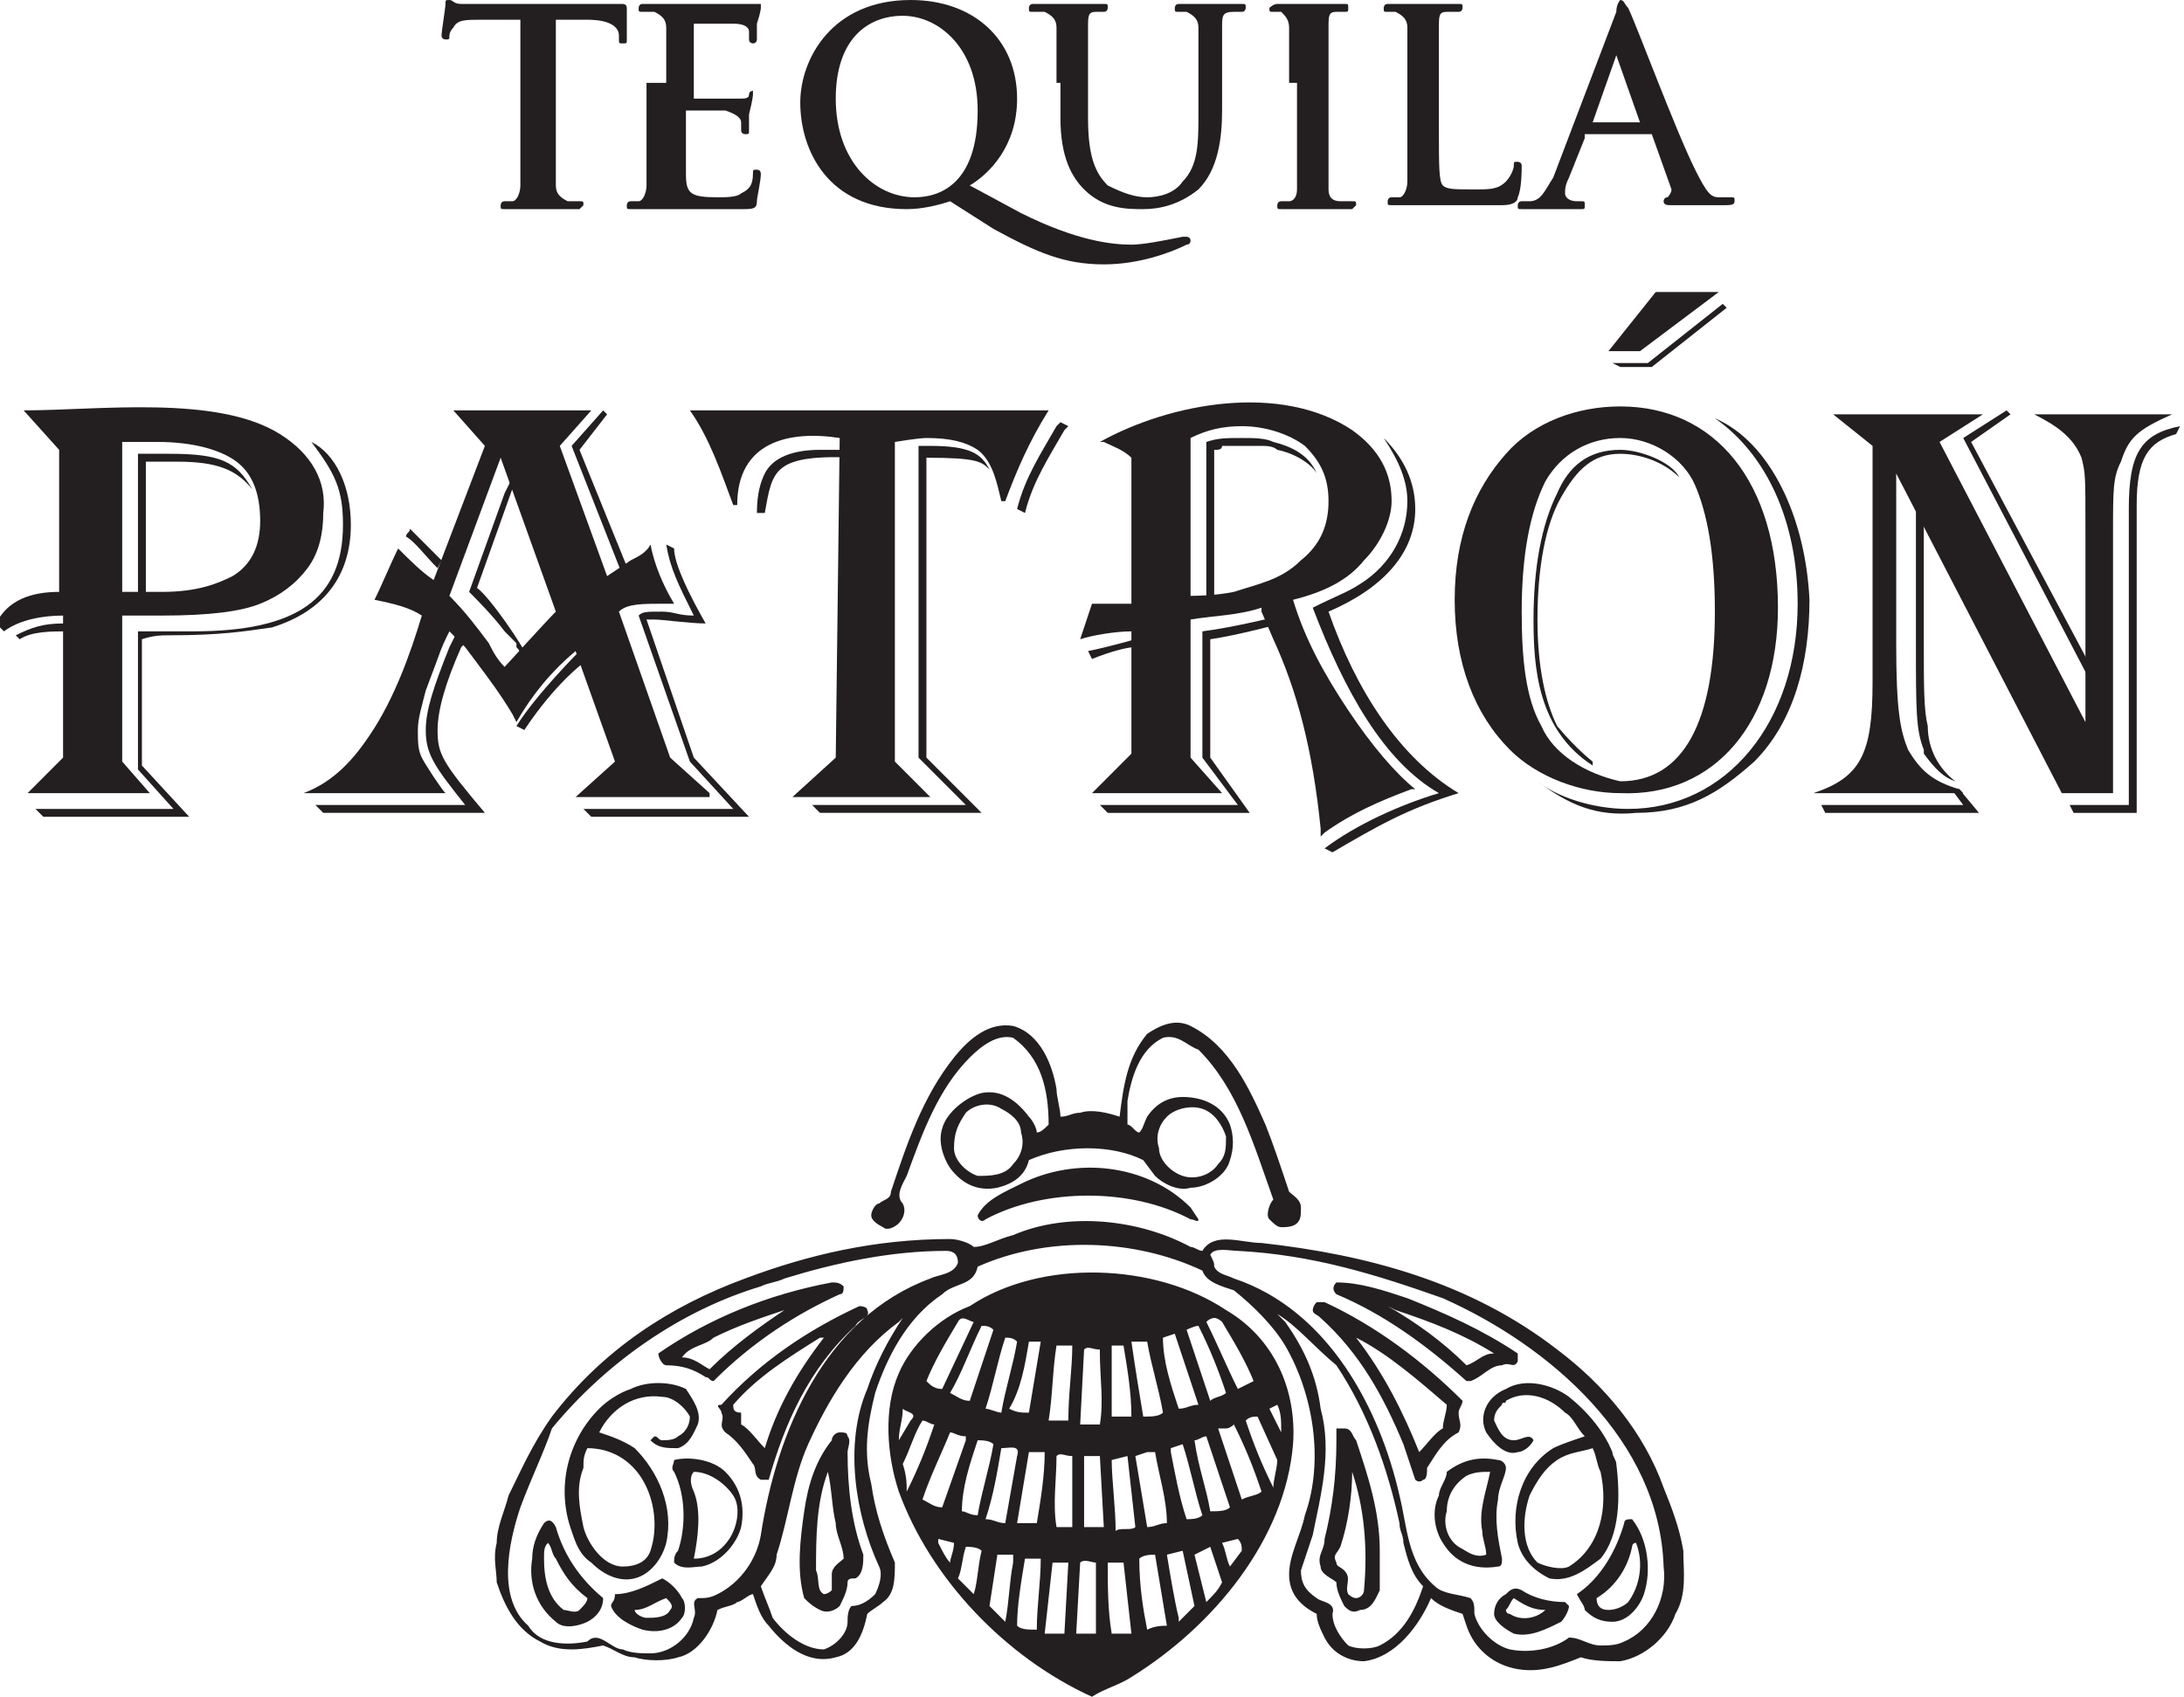 <svg width="323" height="251" viewBox="0 0 323 251" fill="none" xmlns="http://www.w3.org/2000/svg">
<g clip-path="url(#clip0_3775_538)">
<path d="M76.96 2.919H71.129C68.797 2.919 67.631 2.919 67.048 4.086C66.465 4.67 66.465 5.253 66.465 5.253C66.465 5.837 66.465 5.837 65.882 5.837C65.882 5.837 65.299 5.837 65.299 5.253C65.299 4.67 65.882 1.167 65.882 0.584C65.882 0 65.882 0 66.465 0C67.048 0 67.048 0.584 68.214 0.584C69.38 0.584 70.546 0.584 72.295 0.584H88.037C89.203 0.584 90.369 0.584 90.952 0.584C91.535 0.584 92.118 0.584 92.118 0.584C92.118 0.584 92.701 0.584 92.701 1.167C92.701 1.751 92.701 4.67 92.701 5.837C92.701 6.421 92.701 6.421 92.118 6.421C91.535 6.421 91.535 6.421 91.535 5.837V5.253C91.535 4.086 90.369 2.919 86.871 2.919H82.207V19.263C82.207 22.765 82.207 25.684 82.207 27.435C82.207 28.602 82.79 29.186 83.956 29.77C84.539 29.77 85.122 29.77 85.705 29.77C86.288 29.77 86.288 29.77 86.288 30.354L85.705 30.937C83.373 30.937 80.458 30.937 79.292 30.937C78.126 30.937 75.793 30.937 74.627 30.937C74.044 30.937 74.044 30.937 74.044 30.354C74.044 30.354 74.044 29.77 74.627 29.77C75.21 29.77 75.793 29.77 75.793 29.77C76.376 29.77 76.96 28.602 76.96 27.435C76.96 25.684 76.96 22.765 76.96 19.263V2.919Z" fill="#231F20"/>
<path d="M98.531 12.258C98.531 6.421 98.531 5.254 98.531 4.086C98.531 2.919 97.948 2.335 96.782 1.751C96.199 1.751 95.616 1.751 95.033 1.751C94.45 1.751 94.45 1.751 94.45 1.167C94.45 1.167 94.45 0.584 95.033 0.584C96.199 0.584 97.365 0.584 97.948 0.584C99.115 0.584 99.698 0.584 100.281 0.584C101.447 0.584 109.609 0.584 110.192 0.584C110.775 0.584 111.358 0.584 111.941 0.584H112.524C112.524 0.584 112.524 0.584 112.524 1.167C112.524 1.167 112.524 1.751 111.941 3.502C111.941 4.086 111.941 5.837 111.941 5.837C111.941 5.837 111.941 6.421 111.358 6.421C111.358 6.421 110.775 6.421 110.775 5.837V4.67C110.775 4.086 110.192 3.502 108.443 3.502C107.86 3.502 103.779 3.502 102.613 3.502C102.613 3.502 102.613 3.502 102.613 4.086V14.009V14.593C103.196 14.593 107.86 14.593 109.026 14.593C110.192 14.593 110.775 14.593 110.775 14.009C110.775 13.426 111.358 13.426 111.358 13.426C111.358 13.426 111.358 13.426 111.358 14.009C111.358 14.009 111.358 14.593 110.775 16.928C110.775 17.512 110.775 19.263 110.775 19.263C110.775 19.846 110.775 19.846 110.192 19.846C110.192 19.846 109.609 19.846 109.609 19.263C109.609 18.679 109.609 18.095 109.609 18.095C109.609 17.512 109.026 16.928 107.277 16.344C106.694 16.344 102.613 16.344 101.447 16.344C101.447 16.344 101.447 16.344 101.447 16.928V19.846C101.447 21.014 101.447 24.516 101.447 25.684C101.447 28.602 102.03 29.186 106.111 29.186C107.277 29.186 109.026 29.186 109.609 28.602C110.775 28.019 111.358 27.435 111.358 25.684C111.358 25.1 111.358 25.1 111.941 25.1C112.524 25.1 112.524 25.684 112.524 25.684C112.524 26.851 111.941 29.186 111.941 29.77C111.941 30.937 111.358 30.937 109.609 30.937C106.694 30.937 104.362 30.937 102.613 30.937C100.864 30.937 99.698 30.937 98.531 30.937C97.948 30.937 97.365 30.937 96.199 30.937C95.033 30.937 94.45 30.937 93.284 30.937C92.701 30.937 92.701 30.937 92.701 30.354C92.701 30.354 92.701 29.77 93.284 29.77C93.867 29.77 94.45 29.77 94.45 29.77C95.033 29.77 95.616 28.602 95.616 27.435C95.616 25.684 95.616 22.765 95.616 19.263V12.258H98.531Z" fill="#231F20"/>
<path d="M144.592 16.344C144.592 7.005 138.762 2.335 133.514 2.335C128.267 2.335 123.603 5.837 123.603 14.593C123.603 23.933 129.433 29.186 135.263 29.186C138.762 29.186 144.592 27.435 144.592 16.344ZM140.511 29.77C138.762 30.354 136.429 30.937 134.097 30.937C122.437 30.937 118.355 22.181 118.355 15.177C118.355 8.756 123.02 0 134.68 0C144.009 0 150.422 5.837 150.422 14.593C150.422 21.598 146.341 25.684 143.426 27.435L151.005 31.521C159.168 35.607 164.415 36.191 167.33 36.191C169.079 36.191 171.994 35.607 174.91 35.023H175.493C175.493 35.023 176.076 35.023 176.076 35.607C176.076 35.607 176.076 36.191 175.493 36.191C173.161 37.358 168.496 39.109 163.249 39.109C157.419 39.109 153.337 37.358 146.924 33.856L140.511 29.77Z" fill="#231F20"/>
<path d="M156.251 12.258C156.251 6.421 156.251 5.254 156.251 4.086C156.251 2.919 155.668 2.335 154.502 1.751C153.919 1.751 153.336 1.751 152.753 1.751C152.17 1.751 152.17 1.751 152.17 1.167C152.17 1.167 152.17 0.584 152.753 0.584C155.085 0.584 157.417 0.584 158.583 0.584C159.749 0.584 162.081 0.584 163.248 0.584C163.831 0.584 163.831 0.584 163.831 1.167C163.831 1.167 163.831 1.751 163.248 1.751C162.665 1.751 162.665 1.751 162.081 1.751C160.915 1.751 160.915 2.335 160.915 4.086C160.915 5.254 160.915 6.421 160.915 12.258V17.512C160.915 23.349 162.081 25.684 163.831 27.435C166.163 28.602 167.912 29.186 169.661 29.186C171.41 29.186 173.742 28.602 174.908 26.851C177.24 24.516 177.24 21.014 177.24 16.928V12.258C177.24 6.421 177.24 5.254 177.24 4.086C177.24 2.919 176.657 2.335 175.491 1.751C174.908 1.751 174.325 1.751 174.325 1.751C173.742 1.751 173.742 1.751 173.742 1.167C173.742 1.167 173.742 0.584 174.325 0.584C176.074 0.584 178.989 0.584 178.989 0.584C179.572 0.584 181.905 0.584 183.654 0.584C184.237 0.584 184.237 0.584 184.237 1.167C184.237 1.167 184.237 1.751 183.654 1.751C183.071 1.751 183.071 1.751 182.488 1.751C180.739 1.751 180.739 2.335 180.739 4.086C180.739 5.254 180.739 6.421 180.739 12.258V16.344C180.739 20.43 180.155 25.1 177.24 28.019C174.325 30.354 171.41 30.937 169.078 30.937C166.746 30.937 163.248 30.937 160.332 28.019C158.583 26.267 156.834 23.349 156.834 17.512V12.258H156.251Z" fill="#231F20"/>
<path d="M190.651 12.258C190.651 6.421 190.651 5.254 190.651 4.086C190.651 2.919 190.068 2.335 189.485 1.751C188.902 1.751 188.319 1.751 188.319 1.751C187.736 1.751 187.736 1.751 187.736 1.167C187.736 1.167 188.319 0.584 188.902 0.584C190.651 0.584 192.984 0.584 194.15 0.584C195.316 0.584 197.648 0.584 198.814 0.584C199.397 0.584 199.397 0.584 199.397 1.167C199.397 1.751 199.397 1.751 198.814 1.751C198.231 1.751 198.231 1.751 197.648 1.751C196.482 1.751 196.482 2.335 196.482 4.086C196.482 5.254 196.482 6.421 196.482 12.258V19.263C196.482 23.349 196.482 26.267 196.482 28.019C196.482 29.186 197.065 29.77 198.231 29.77C198.814 29.77 199.397 29.77 199.98 29.77C200.563 29.77 200.563 29.77 200.563 30.354L199.98 30.937C197.648 30.937 194.733 30.937 194.15 30.937C192.984 30.937 190.651 30.937 189.485 30.937C188.902 30.937 188.902 30.937 188.902 30.354C188.902 30.354 188.902 29.77 189.485 29.77C190.068 29.77 190.651 29.77 190.651 29.77C191.235 29.77 191.818 29.186 191.818 28.019C191.818 26.267 191.818 23.349 191.818 19.263V12.258H190.651Z" fill="#231F20"/>
<path d="M212.805 19.263C212.805 24.516 212.805 26.851 213.388 27.435C213.971 28.019 215.137 28.019 218.052 28.019C220.384 28.019 221.551 28.019 222.717 26.851C223.3 26.267 223.883 25.1 223.883 24.516C223.883 23.933 223.883 23.933 224.466 23.933C224.466 23.933 225.049 23.933 225.049 24.516C225.049 25.1 225.049 28.019 224.466 29.186C224.466 29.77 223.883 30.354 222.134 30.354C219.218 30.354 217.469 30.354 215.72 30.354C213.971 30.354 212.805 30.354 211.056 30.354C210.473 30.354 209.89 30.354 208.724 30.354C207.558 30.354 206.975 30.354 205.809 30.354C205.226 30.354 205.226 30.354 205.226 29.77C205.226 29.77 205.226 29.186 205.809 29.186C206.392 29.186 206.975 29.186 206.975 29.186C207.558 29.186 208.141 28.019 208.141 26.851C208.141 25.1 208.141 22.181 208.141 18.679V12.258C208.141 6.421 208.141 5.254 208.141 4.086C208.141 2.919 207.558 2.335 206.392 1.751C205.809 1.751 205.809 1.751 205.226 1.751C204.643 1.751 204.643 1.751 204.643 1.167C204.643 1.167 204.643 0.584 205.226 0.584C206.975 0.584 209.307 0.584 210.473 0.584C211.639 0.584 214.554 0.584 215.72 0.584C216.303 0.584 216.303 0.584 216.303 1.167C216.303 1.167 216.303 1.751 215.72 1.751C215.137 1.751 214.554 1.751 213.971 1.751C212.805 1.751 212.805 2.335 212.805 4.086C212.805 5.254 212.805 6.421 212.805 12.258V19.263Z" fill="#231F20"/>
<path d="M242.541 18.095L239.043 8.172V7.588C239.043 7.588 239.043 7.588 239.043 8.172L235.544 18.095H242.541ZM234.378 20.43L232.046 26.267C231.463 27.435 231.463 28.019 231.463 28.602C231.463 29.186 232.046 29.77 233.212 29.77H233.795C234.378 29.77 234.378 29.77 234.378 30.354C234.378 30.937 234.378 30.937 233.795 30.937C232.629 30.937 230.88 30.937 229.714 30.937C229.131 30.937 227.382 30.937 225.05 30.937C224.467 30.937 224.467 30.937 224.467 30.354C224.467 30.354 224.467 29.77 225.05 29.77C225.633 29.77 226.216 29.77 226.216 29.77C227.965 29.77 228.548 28.019 229.714 26.267L239.043 1.751C239.043 0.584 239.626 0 239.626 0C240.209 0 240.209 0.584 240.792 1.167C241.958 3.502 247.788 19.263 250.703 25.1C252.452 28.602 253.035 29.186 254.201 29.186C254.784 29.186 255.368 29.186 255.951 29.186C256.534 29.186 256.534 29.186 256.534 29.77C256.534 30.354 255.951 30.354 254.784 30.354C253.618 30.354 250.703 30.354 247.205 30.354C246.622 30.354 246.039 30.354 246.039 29.77C246.039 29.77 246.039 29.186 246.622 29.186C246.622 29.186 247.205 28.602 247.205 28.019L244.29 19.846C244.29 19.846 244.29 19.846 243.707 19.846H234.378V20.43Z" fill="#231F20"/>
<path d="M236.126 236.407C239.042 234.656 240.791 231.737 241.374 228.819C241.374 228.819 241.374 228.235 241.957 228.235C243.123 231.153 242.54 234.656 240.791 236.991C240.208 237.574 239.042 238.158 237.875 238.158C236.709 238.158 236.126 237.574 236.126 236.407ZM234.377 238.158C235.543 239.326 236.709 239.909 238.458 239.909C240.791 239.909 242.54 237.574 243.123 235.823C244.289 232.321 243.706 227.651 241.374 224.733C240.791 224.733 240.208 224.733 240.208 225.316C239.042 229.402 236.709 233.488 233.211 235.823C233.794 236.991 234.377 237.574 234.377 238.158ZM230.296 215.977C232.045 214.809 233.794 214.809 235.543 214.226C236.126 215.393 236.126 216.56 236.709 217.728C237.875 222.981 236.709 228.819 232.045 231.737C230.879 232.321 228.547 231.737 227.381 231.153C225.049 228.819 225.049 224.733 226.215 221.23C227.381 218.895 228.547 217.144 230.296 215.977ZM223.883 236.407C225.632 237.574 226.798 238.158 228.547 238.158C227.381 239.326 225.049 239.909 223.3 238.742C222.717 238.742 222.717 238.158 222.717 238.158C223.3 237.574 223.3 236.991 223.883 236.407ZM220.968 238.742C220.968 239.909 222.717 241.077 223.883 241.66C226.215 242.244 228.547 241.077 230.879 239.909C231.462 239.326 232.045 238.158 232.045 237.574L231.462 236.991C229.13 236.991 226.798 236.407 225.049 235.24C223.883 234.656 223.3 235.24 222.717 235.823C221.551 236.407 220.968 237.574 220.968 238.742ZM219.801 211.891C220.968 213.642 222.717 215.393 224.466 214.809C225.049 214.809 226.215 214.226 226.798 213.058C226.215 211.891 225.049 213.058 223.883 213.058C222.134 213.058 221.551 211.307 220.968 210.14C220.968 208.972 221.551 208.388 222.134 207.805C222.134 207.221 222.717 207.805 222.717 207.221C225.632 205.47 229.13 206.637 231.462 208.972C232.628 209.556 233.211 211.307 234.377 212.474C232.628 213.058 230.879 213.642 229.713 214.226C225.049 217.144 223.3 222.981 224.466 228.235C225.049 230.57 226.798 232.321 229.13 233.488C232.045 234.072 234.377 232.321 236.709 230.57C239.625 227.067 239.625 221.23 239.042 216.56C239.042 215.977 238.458 215.393 238.458 214.809C237.292 211.891 234.96 208.972 232.045 206.637C229.713 204.886 225.632 203.719 222.717 205.47C219.801 206.637 218.635 209.556 219.801 211.891ZM216.886 218.312C218.052 217.728 219.218 217.728 220.384 217.728C219.801 220.647 218.635 223.565 219.218 226.484C219.218 227.651 219.801 228.819 219.801 229.986C218.052 230.57 216.886 229.402 215.72 228.819C213.971 227.651 213.388 225.316 213.971 223.565C213.971 221.23 215.137 219.479 216.886 218.312ZM212.805 221.23C211.639 223.565 212.222 226.484 213.388 228.235C215.137 231.153 218.052 232.321 221.551 231.737C222.134 231.737 222.134 231.153 222.134 230.57C221.551 227.651 220.968 224.733 221.551 221.814C221.551 220.063 222.717 218.312 222.717 217.144C222.717 216.56 222.134 215.977 221.551 215.977C218.635 215.393 216.303 215.977 213.971 217.728C213.971 218.895 212.805 220.063 212.805 221.23ZM206.392 193.795C211.639 195.547 216.303 197.298 220.968 200.216C219.218 200.216 218.635 201.384 216.886 201.967C213.388 198.465 209.307 195.547 205.226 193.212L206.392 193.795ZM200.561 197.881C205.226 200.216 209.89 204.302 213.971 207.805C213.971 208.972 213.388 210.14 213.388 211.307C212.222 211.891 211.056 213.642 209.89 214.809C207.558 208.972 204.643 203.135 200.561 197.881ZM197.646 191.46C204.643 194.379 211.056 199.049 216.886 204.302H217.469C219.218 203.719 220.384 201.967 222.134 201.967C223.3 201.384 223.883 202.551 224.466 201.384C224.466 200.8 224.466 200.216 224.466 200.216C219.218 196.714 213.971 194.379 208.141 192.044C204.643 190.877 201.144 189.709 197.646 189.709C197.063 190.293 197.063 190.877 197.646 191.46ZM198.229 228.819C199.395 225.316 199.978 221.23 199.978 217.728C201.727 222.981 202.31 228.819 201.727 235.24C201.727 235.823 201.144 236.407 200.561 236.407C199.978 236.407 199.395 235.823 199.395 235.823C198.812 234.656 199.978 233.488 198.812 232.321C198.229 231.737 197.646 231.737 197.646 231.153C197.063 229.986 197.646 229.986 198.229 228.819ZM195.314 231.737C195.314 232.905 197.063 233.488 197.646 234.072C197.646 235.24 198.229 236.407 198.812 237.574C199.395 238.158 199.978 238.742 201.144 238.158C202.894 238.158 203.477 236.407 204.06 235.24V229.402C204.06 223.565 202.31 218.312 200.561 213.058C199.978 212.474 199.978 211.307 198.812 211.307C198.229 211.307 197.646 211.307 197.646 211.307C197.646 211.891 197.646 212.474 197.646 213.058C197.646 218.312 197.063 222.981 195.897 227.651C195.897 229.402 194.731 229.986 195.314 231.737ZM194.148 193.795C194.148 194.379 194.731 194.379 195.314 194.963C201.144 200.216 204.643 206.637 207.558 213.642C208.141 215.393 208.724 217.144 209.307 218.895C209.307 218.895 209.89 219.479 210.473 218.895C211.056 218.895 211.056 217.728 211.056 217.144C212.222 215.393 213.388 213.058 215.72 211.891C216.303 210.723 215.72 210.14 215.72 208.972C215.72 208.388 216.303 207.805 216.303 207.221C210.473 201.384 203.477 196.13 195.897 192.628H194.731C194.148 193.212 194.148 193.795 194.148 193.795ZM188.901 194.379L190.067 195.547C192.982 199.633 194.731 203.719 195.314 208.388C197.063 214.809 195.314 221.23 194.148 227.067C193.565 228.819 192.982 230.57 192.399 232.321C192.399 234.072 192.982 235.24 194.731 236.407C195.314 236.991 197.646 236.991 197.063 238.742C197.063 240.493 198.229 242.244 199.395 243.412C200.561 243.995 202.894 243.995 204.06 243.412C207.558 241.66 209.307 238.158 210.473 234.656C208.724 232.905 208.141 230.57 207.558 228.235C207.558 227.067 206.975 226.484 206.975 225.316C205.226 217.144 202.31 208.972 197.646 201.967C194.148 199.049 191.816 196.13 188.901 194.379ZM188.901 207.805C189.484 208.972 189.484 210.14 189.484 211.891C188.901 210.723 188.318 209.556 187.735 208.388L188.901 207.805ZM184.236 210.14C184.82 209.556 185.403 209.556 185.986 209.556L188.901 215.977C188.901 217.144 188.318 218.895 188.318 220.063C186.569 216.56 185.403 213.642 184.236 210.14ZM183.07 227.651C183.653 228.235 183.653 228.819 183.653 229.402L181.904 231.737C181.321 230.57 181.321 229.402 180.738 228.235L183.07 227.651ZM181.321 211.307C181.904 211.307 182.487 210.723 182.487 210.723C184.236 214.226 185.403 217.144 186.569 220.647C185.986 221.23 184.819 221.23 183.653 221.814C182.487 218.312 181.321 214.809 180.155 211.307H181.321ZM179.572 187.374C180.155 188.542 181.321 188.542 182.487 189.126C196.48 193.795 204.06 208.388 206.975 221.23C208.141 225.9 208.141 231.153 212.222 234.656C213.388 235.823 215.72 235.823 217.469 236.407C218.052 236.991 218.052 237.574 218.052 238.742C218.635 241.077 220.968 243.412 223.3 243.995C226.215 244.579 229.713 243.995 232.045 242.244C233.794 242.244 234.96 243.412 236.709 243.412C237.875 243.412 239.042 243.412 240.208 242.828C244.289 241.077 246.621 236.407 246.038 231.737C245.455 213.058 229.13 199.049 213.388 192.044C203.477 188.542 194.148 185.623 183.07 185.04C181.904 185.04 179.572 184.456 178.989 185.623C179.572 186.791 179.572 186.791 179.572 187.374ZM179.572 194.963C180.155 194.963 180.738 195.547 180.738 195.547C182.487 198.465 184.236 201.384 185.403 204.302L183.07 205.47C181.321 201.967 180.155 199.049 178.406 195.547C178.989 194.963 179.572 194.963 179.572 194.963ZM176.657 213.058C177.24 213.058 177.823 212.474 178.406 212.474C179.572 215.977 180.738 219.479 181.904 222.981C181.321 223.565 180.155 223.565 178.989 223.565C178.406 220.063 177.24 217.144 176.657 213.058ZM178.989 228.819C179.572 230.57 180.155 232.321 180.738 234.072C180.155 235.24 179.572 235.823 178.406 236.991C177.823 234.656 177.24 232.321 176.657 229.986L178.989 228.819ZM177.24 196.13C178.989 199.633 180.155 202.551 181.321 206.053C180.738 206.637 179.572 206.637 178.989 207.221C177.823 203.719 176.657 200.216 175.491 196.714C175.491 196.714 176.657 196.13 177.24 196.13ZM174.908 213.642C176.074 217.144 176.657 220.647 177.823 224.149C177.24 224.733 176.074 224.733 175.491 224.733C174.325 221.23 173.742 217.728 173.159 214.809V214.226L174.908 213.642ZM172.576 229.986L174.908 229.402L176.657 237.574L174.325 239.909V239.326C173.742 236.991 173.159 233.488 172.576 229.986ZM171.993 197.881L173.742 197.298C174.908 200.8 176.074 204.302 177.24 207.805C176.074 207.805 175.491 208.388 174.325 208.388C173.159 204.886 171.993 201.384 171.993 197.881ZM172.576 165.193C173.742 164.026 176.074 163.442 177.823 164.026C179.572 164.609 180.738 166.36 181.321 168.112C181.321 169.863 181.321 171.03 180.155 172.198C178.989 173.949 176.657 174.533 174.908 173.949C173.159 173.365 171.41 171.614 171.41 169.863C170.827 168.112 171.41 166.36 172.576 165.193ZM169.661 214.809H170.827C171.41 218.312 172.576 221.814 172.576 225.316C171.41 225.316 170.827 225.9 169.661 225.9C169.078 222.398 168.495 218.895 167.912 215.393L169.661 214.809ZM168.495 230.57C169.078 229.986 170.244 229.986 170.827 229.986L172.576 240.493C171.993 240.493 170.827 240.493 169.661 241.077C169.078 238.158 168.495 234.656 168.495 230.57ZM168.495 198.465H169.661C170.244 201.967 171.41 205.47 171.993 208.972C171.41 209.556 170.244 209.556 169.078 209.556C168.495 206.053 167.912 202.551 167.329 198.465H168.495ZM166.745 215.393L167.912 225.9C167.329 226.484 165.579 225.9 164.996 226.484C164.996 222.981 164.413 218.895 164.413 215.977L166.745 215.393ZM164.413 199.049C164.996 199.049 165.579 199.049 166.162 199.049C166.745 202.551 167.329 206.053 167.329 209.556C166.162 209.556 165.579 209.556 164.413 209.556C164.413 206.637 164.413 203.135 164.413 199.049ZM166.162 231.153L167.329 241.66C166.162 241.66 165.579 241.66 164.413 241.66C163.83 238.158 163.83 234.656 163.83 231.153H166.162ZM160.332 199.633C160.915 199.049 161.498 199.633 162.664 199.633V200.216C162.664 203.719 163.247 207.221 162.664 210.723C161.498 210.723 160.915 210.723 159.749 210.723L160.332 199.633ZM160.332 215.393C160.915 215.393 162.081 215.393 162.664 215.393L163.247 225.9C162.081 225.9 161.498 225.9 160.332 225.9V215.393ZM159.749 231.153C160.332 230.57 161.498 231.153 162.081 231.153V241.66C160.915 241.66 160.332 241.66 159.166 241.66L159.749 231.153ZM156.251 199.049C156.834 199.049 157.417 199.049 158.583 199.049C158.583 202.551 158 206.053 158 210.14H155.085C155.668 206.637 155.668 202.551 156.251 199.049ZM156.251 215.393C156.834 214.809 157.417 215.393 158.583 215.393V221.814C158.583 222.981 158.583 224.733 158.583 225.9C158 225.9 156.834 225.9 156.251 225.9C155.668 222.398 156.251 218.895 156.251 215.393ZM155.668 231.153C156.251 231.153 157.417 231.153 158 231.153L157.417 241.66C156.251 241.66 155.668 241.66 154.502 241.66L155.668 231.153ZM152.17 214.809C152.753 214.809 153.919 214.809 154.502 214.809C154.502 218.312 153.919 221.814 153.336 225.316C152.17 225.316 151.587 225.316 150.421 225.316C151.004 221.814 151.587 218.312 152.17 214.809ZM152.17 198.465C152.753 198.465 153.336 198.465 153.919 198.465C153.336 201.967 152.753 205.47 152.17 208.972C151.004 208.972 150.421 208.972 149.255 208.388C151.004 205.47 151.587 201.967 152.17 198.465ZM151.587 230.57C152.17 230.57 153.336 230.57 153.919 230.57C153.919 234.072 153.336 237.574 153.336 241.077C152.17 241.077 151.004 241.077 150.421 240.493C150.421 237.574 151.004 234.072 151.587 230.57ZM148.671 197.881C149.255 197.881 149.838 197.881 150.421 198.465C149.838 201.967 148.671 205.47 148.088 208.972C147.505 208.972 146.339 208.388 145.756 208.388C146.922 204.886 147.505 201.384 148.671 197.881ZM148.088 214.226C149.255 214.226 151.004 213.642 150.421 215.393L148.671 225.316C147.505 225.316 146.922 224.733 145.756 224.733C146.922 221.23 147.505 217.728 148.088 214.226ZM145.756 180.37C154.502 175.7 167.329 175.7 176.074 180.37C176.657 180.37 177.24 180.953 177.24 180.37L176.074 178.619C169.661 172.198 159.166 171.03 151.004 175.116C148.671 176.284 145.756 177.451 144.59 179.786C144.59 180.37 145.173 180.953 145.756 180.37ZM147.505 229.986H149.838V231.153C149.255 234.072 149.255 236.991 148.671 239.909C148.088 239.326 146.922 238.158 146.339 237.574L147.505 229.986ZM142.841 164.609C144.007 163.442 146.339 162.858 148.088 164.026C149.255 164.609 151.004 165.777 151.004 167.528C151.587 169.279 151.004 171.03 149.838 172.198C148.671 173.949 146.339 173.949 144.59 173.949C142.841 173.365 141.092 171.614 141.092 169.863C141.092 167.528 141.675 166.36 142.841 164.609ZM142.841 228.819C143.424 228.819 144.59 228.819 145.173 229.402C144.59 231.737 144.59 234.072 144.007 235.823L141.675 233.488C142.258 232.321 142.258 230.57 142.841 228.819ZM144.59 213.058C145.173 213.058 146.339 213.058 146.922 213.642C146.339 217.144 145.173 220.647 144.59 224.149C143.424 224.149 142.841 223.565 142.258 223.565C142.258 220.063 143.424 216.56 144.59 213.058ZM145.173 196.13C145.756 196.13 146.339 196.13 146.922 196.714C145.756 200.216 144.59 203.719 143.424 207.221C142.258 207.221 141.675 206.637 140.509 206.053C142.258 203.135 143.424 199.633 145.173 196.13ZM138.76 227.651L141.092 228.235C141.092 229.402 140.509 230.57 140.509 231.153C139.926 230.57 139.343 229.402 138.76 228.235C138.76 228.235 138.76 228.235 138.76 227.651ZM141.675 195.547C142.258 194.379 143.424 195.547 144.007 195.547L139.343 205.47C138.177 205.47 137.594 204.886 137.011 204.302C138.177 201.384 139.926 198.465 141.675 195.547ZM140.509 211.891C141.092 211.891 141.675 212.474 142.841 212.474V213.058L139.343 222.981C138.177 222.981 137.594 222.398 136.428 221.814C137.594 218.312 139.343 214.809 140.509 211.891ZM133.513 216.56C134.679 214.226 135.262 211.891 136.428 210.14C137.011 210.14 137.594 210.723 138.177 210.723C137.011 214.226 135.845 217.144 134.096 220.647C134.096 219.479 134.096 218.312 133.513 216.56ZM133.513 208.388C134.096 208.972 135.845 208.972 134.679 210.14L132.93 213.058C132.93 211.307 133.513 210.14 133.513 208.388ZM132.93 203.135C130.597 208.388 131.181 215.393 132.93 220.647C137.594 233.488 148.671 245.163 161.498 251C163.247 249.833 165.579 249.249 167.329 248.081C179.572 240.493 190.067 227.651 191.233 213.642C191.816 205.47 188.318 197.881 181.321 193.795C170.827 186.791 153.919 186.207 143.424 193.212C138.76 194.963 134.679 199.049 132.93 203.135ZM128.848 179.786C128.848 180.37 129.431 180.953 130.597 181.537C131.181 182.121 132.347 181.537 132.93 180.953C133.513 180.37 134.096 179.202 133.513 178.035C132.347 176.867 133.513 175.116 134.096 173.949C136.428 167.528 138.76 161.107 143.424 156.437C145.173 154.686 147.505 152.935 149.838 153.519C153.919 156.437 155.085 161.107 155.085 166.36C154.502 166.944 153.919 167.528 153.336 167.528C153.336 166.944 152.753 165.777 152.17 165.193C150.421 162.858 148.088 161.107 145.173 161.691C142.841 162.274 139.926 164.609 139.343 166.944C138.76 168.695 139.343 171.03 140.509 172.781C142.258 175.116 144.59 176.284 147.505 175.7C149.838 175.116 151.587 173.949 152.17 171.614C157.417 169.279 164.413 169.279 169.078 171.614L170.827 173.949C171.993 175.116 174.325 176.284 176.074 175.7C178.406 175.7 181.321 173.949 181.904 171.614C182.487 169.863 182.487 168.112 181.904 166.36C180.738 163.442 177.823 162.274 174.908 162.274C172.576 162.274 170.827 163.442 169.661 165.193C169.078 166.36 169.078 166.944 168.495 167.528C167.912 167.528 167.329 166.36 166.745 166.36V162.858C167.329 159.356 168.495 155.27 171.993 153.519C174.325 152.935 175.491 154.686 177.24 155.27C183.07 161.107 185.403 169.279 188.318 177.451C187.735 178.035 187.152 179.786 187.735 180.37C188.318 180.953 188.901 181.537 189.484 181.537C190.067 181.537 191.233 181.537 191.816 180.953C192.399 180.37 192.399 179.786 192.399 178.619C192.399 177.451 191.233 176.867 190.65 176.284C189.484 172.781 188.318 169.279 187.152 166.36C184.819 161.107 181.904 154.686 176.074 151.767C173.742 150.6 171.41 151.767 169.661 152.935C166.745 156.437 166.162 160.523 165.579 165.193C163.83 164.609 161.498 164.026 159.749 164.609C158.583 164.609 158 165.193 156.834 165.193C156.834 164.026 156.251 162.274 156.251 161.107C155.668 157.605 153.919 152.935 149.838 151.767C146.339 151.184 143.424 153.519 141.092 156.437C136.428 162.274 134.096 169.279 131.764 176.284C131.764 177.451 130.597 177.451 130.014 178.035C129.431 178.035 128.848 179.202 128.848 179.786ZM122.435 217.728C123.018 220.063 123.018 222.981 123.601 225.316C123.601 227.067 124.767 228.819 124.767 230.57C124.184 231.153 123.018 231.737 123.018 232.905C123.018 233.488 123.018 234.656 123.018 235.24C122.435 235.823 121.852 235.823 121.852 235.823C120.686 235.24 121.269 233.488 120.686 232.321C120.686 227.651 120.686 222.398 122.435 217.728ZM118.937 223.565C118.354 227.651 117.771 232.321 118.937 236.407C119.52 236.991 120.103 237.574 121.269 238.158C122.435 238.742 123.601 238.158 124.184 237.574C124.767 236.407 125.35 235.24 125.35 234.072C125.35 233.488 125.933 233.488 126.516 233.488C127.682 232.905 127.682 231.153 127.682 229.986C125.933 225.316 125.35 220.063 125.35 214.809C125.35 214.226 125.933 213.058 125.35 212.474C125.35 211.891 124.767 211.891 124.184 211.891C123.601 211.891 123.018 212.474 123.018 213.058C120.686 215.977 119.52 219.479 118.937 223.565ZM112.523 234.656C113.106 236.407 113.69 237.574 114.273 239.326C116.022 241.66 118.937 243.995 121.852 243.995C123.601 243.412 125.35 241.66 125.35 239.909C125.35 239.326 125.35 238.158 125.933 237.574C127.099 237.574 128.265 236.991 129.431 235.823C130.014 234.656 130.597 232.905 130.014 231.737C126.516 224.149 124.767 213.642 128.265 205.47C129.431 201.967 131.181 198.465 133.513 194.963L132.93 195.547C126.516 200.216 122.435 207.221 119.52 213.642C117.188 218.895 116.605 224.733 114.856 229.986C114.856 231.737 113.69 232.905 112.523 234.656ZM108.442 207.805C111.94 203.719 116.605 200.8 121.269 197.881H121.852C117.771 203.135 114.856 208.388 113.107 214.226C111.94 213.058 110.774 211.307 109.608 210.723C109.608 210.14 109.608 209.556 109.608 208.972C108.442 208.972 108.442 208.388 108.442 207.805ZM106.693 208.972C107.276 210.14 106.11 210.723 107.276 211.891C109.025 213.058 110.191 214.809 111.357 216.56C111.94 217.144 111.357 218.312 112.523 218.895C113.106 218.895 113.69 218.895 113.69 218.895C116.022 210.723 119.52 202.551 126.516 196.13C127.099 194.963 128.848 194.963 128.265 193.795C128.265 193.212 127.099 193.212 127.099 193.212C119.52 196.714 112.523 201.384 106.693 207.805C105.527 207.805 106.693 208.388 106.693 208.972ZM102.612 217.728C104.944 217.728 107.276 219.479 108.442 221.23C109.608 222.981 109.025 225.9 107.859 227.651C106.693 229.402 104.944 230.57 102.612 230.57C103.195 227.651 103.778 223.565 102.612 220.647C102.029 219.479 102.029 218.312 102.612 217.728ZM105.527 197.881C109.025 196.13 112.523 194.963 116.022 193.795C112.523 196.13 108.442 199.049 104.944 202.551C103.778 201.967 102.612 200.8 100.863 200.8C102.029 199.049 104.361 199.049 105.527 197.881ZM99.697 217.728C101.446 221.23 101.446 225.9 100.28 229.402C99.697 229.986 99.697 230.57 99.697 231.153C100.863 232.321 102.612 231.737 103.778 231.737C106.693 231.153 109.025 228.235 109.608 225.9C110.191 222.981 109.608 220.063 107.276 217.728C105.527 215.977 102.029 215.393 99.697 215.977C99.697 216.56 99.114 217.144 99.697 217.728ZM98.531 201.967C100.863 201.967 102.612 202.551 104.361 203.719C104.944 203.719 104.944 204.302 105.527 204.302C111.357 198.465 117.771 194.379 124.184 191.46C124.767 191.46 124.767 190.877 124.767 190.293C124.184 189.709 123.601 189.709 123.018 189.709C113.69 191.46 104.944 194.963 97.365 200.216C97.365 200.8 97.948 201.967 98.531 201.967ZM93.866 238.158C95.615 238.158 96.782 236.991 98.531 236.407C99.114 236.991 99.697 237.574 99.114 238.158C98.531 239.326 96.782 239.326 95.615 239.326C95.032 239.326 93.866 238.742 93.866 238.158ZM90.368 237.574C90.951 239.326 93.283 240.493 95.032 241.077C97.365 241.66 99.697 241.077 100.863 239.326C101.446 238.742 101.446 236.991 100.863 236.407C100.28 235.24 99.114 234.072 97.948 233.488C95.615 234.656 93.283 235.823 90.951 235.823C90.951 236.991 90.368 236.991 90.368 237.574ZM86.87 214.226C90.368 214.226 93.283 215.977 95.032 218.895C96.782 221.814 97.365 225.9 96.199 229.402C95.615 231.153 93.866 231.737 92.117 231.737C89.202 231.737 86.87 228.235 86.287 225.9C85.704 222.981 85.121 220.063 86.287 217.144C86.287 215.977 86.287 215.393 86.87 214.226ZM88.619 208.388C83.955 213.058 82.206 220.063 84.538 226.484C85.121 228.235 85.704 229.986 87.453 231.153C89.202 232.905 91.534 234.072 93.866 233.488C96.199 232.905 97.948 230.57 98.531 228.235C99.697 222.981 97.365 217.728 93.866 214.226C92.117 213.058 90.368 212.474 88.619 211.891C90.368 208.388 93.866 206.054 97.948 206.637C99.697 206.637 101.446 208.388 102.029 209.556C102.029 210.723 101.446 211.891 100.28 212.474C99.697 213.058 98.531 213.058 97.948 213.058C97.365 213.058 97.365 212.474 96.782 212.474L96.199 213.058C97.365 214.226 98.531 214.226 100.28 214.226C102.029 213.642 102.612 211.891 103.195 210.723C103.778 208.972 102.612 207.221 101.446 205.47C99.114 204.302 95.615 204.302 93.283 205.47C91.534 206.053 89.785 207.221 88.619 208.388ZM81.04 228.235C81.623 228.819 81.623 229.986 82.206 230.57C83.372 232.905 84.538 234.656 86.87 236.407C86.87 236.991 86.287 237.574 85.704 238.158C85.121 238.742 83.955 238.158 83.372 238.158C81.04 236.407 80.457 233.488 80.457 230.57C80.457 229.402 80.457 228.819 81.04 228.235ZM80.457 225.316C79.291 227.067 78.708 228.819 78.708 230.57C78.125 234.072 79.291 237.574 82.206 239.909C83.372 241.077 85.704 240.493 86.87 239.909C88.036 239.326 89.202 238.158 89.202 236.407C85.704 233.488 83.372 229.986 82.206 225.9C81.623 224.733 81.04 224.733 80.457 225.316C80.457 224.733 80.457 224.733 80.457 225.316ZM76.959 222.981C75.209 228.235 73.46 236.407 78.125 240.493C79.874 243.412 83.955 243.412 86.87 242.828C88.619 241.077 90.368 243.995 92.117 243.995C93.283 244.579 95.032 244.579 96.199 244.579C99.114 244.579 102.029 242.244 102.612 239.326C103.195 238.158 102.029 236.991 103.195 236.407C104.361 236.407 104.944 236.407 106.11 235.823C109.608 234.072 111.94 230.57 112.523 227.067C114.856 211.891 121.852 194.963 137.594 189.126C138.76 188.542 141.092 188.542 141.675 186.791C141.675 185.623 141.092 185.04 139.926 185.04C131.764 185.04 123.601 186.791 116.022 189.126C114.856 189.709 113.69 189.709 112.523 190.293C100.863 193.795 89.785 201.384 81.623 211.307C80.457 214.809 78.708 218.312 76.959 222.981ZM81.623 209.556C89.202 199.633 99.114 193.212 110.191 189.126C119.52 185.623 129.431 183.288 140.509 183.288C141.675 183.288 143.424 183.872 144.007 184.456C145.756 184.456 147.505 183.288 149.838 182.705C158 179.202 168.495 180.37 176.074 184.456C176.657 184.456 177.24 185.04 177.823 185.04C179.572 182.121 183.653 183.872 186.569 183.872C202.31 185.623 217.469 189.709 230.296 199.633C237.292 204.886 243.123 211.891 246.038 220.063C247.204 222.981 248.37 225.9 248.953 229.402C248.953 232.321 249.536 235.823 247.787 238.742C246.621 242.244 243.123 245.163 239.625 245.746C237.875 245.746 235.543 245.747 233.794 245.163C230.879 246.33 227.964 247.498 224.466 246.914C220.968 246.33 218.052 243.995 216.886 240.493L216.303 238.742C214.554 238.158 212.805 237.574 211.639 236.407C209.89 240.493 206.392 245.163 201.727 245.746C199.395 245.746 197.063 244.579 195.897 242.244C195.314 241.077 194.731 239.909 194.731 238.742C192.399 237.574 190.65 235.823 190.65 232.905C190.65 229.986 192.399 227.067 192.982 224.149C195.897 215.977 194.148 206.053 190.067 199.049C188.318 196.13 185.403 193.212 182.487 190.877C180.738 190.293 178.406 189.709 177.823 187.958C167.912 183.288 155.085 182.705 144.59 187.374C144.007 190.293 141.092 189.709 139.343 191.46C134.096 194.963 131.181 200.8 129.431 206.053C128.265 210.723 127.682 214.809 128.848 219.479C129.431 223.565 130.597 227.067 132.347 231.153C132.347 233.488 132.347 235.823 130.597 236.991C130.014 237.574 128.848 238.158 128.265 238.742C127.682 241.66 126.516 244.579 123.601 245.163C119.52 246.33 116.022 243.412 113.69 240.493C112.523 239.326 111.94 237.574 111.357 235.823C110.774 235.823 109.608 236.991 109.025 236.991C108.442 237.574 107.276 237.574 106.11 238.158C105.527 241.077 103.195 244.579 100.28 245.163C98.531 245.747 95.615 245.747 93.866 245.163C92.117 245.163 90.951 243.995 89.202 243.412C86.287 243.995 82.789 244.579 79.874 242.828C76.376 241.077 74.626 237.574 73.46 234.072C73.46 232.321 72.877 230.57 73.46 228.235C73.46 225.9 74.626 223.565 75.209 221.23C76.959 217.728 78.708 213.642 81.623 209.556Z" fill="#231F20"/>
<path d="M314.837 75.3V119.079H306.092L306.675 120.247H316.003V74.716C316.003 67.712 317.752 65.377 321.834 64.209L322.417 63.042C316.586 64.209 314.837 67.128 314.837 75.3Z" fill="#231F20"/>
<path d="M310.173 102.735V100.4L291.516 65.377L297.346 61.291L296.763 60.707L290.35 64.793L310.173 102.735Z" fill="#231F20"/>
<path d="M289.766 116.744H288.599L290.349 119.079H269.359L269.942 120.247H292.681L289.766 116.744Z" fill="#231F20"/>
<path d="M238.459 53.702L239.625 54.286H244.289L255.367 45.53L254.784 44.947L243.706 53.702H238.459Z" fill="#231F20"/>
<path d="M253.617 61.874C261.197 67.128 265.861 77.051 265.861 89.309C265.861 106.821 255.366 119.663 240.791 119.663C235.543 119.663 230.296 117.912 227.381 115.577C232.045 119.079 236.126 120.83 241.957 120.246C249.536 120.246 254.2 117.328 259.448 112.658C265.278 106.821 267.61 98.065 267.61 88.725C267.027 76.467 261.78 65.377 253.617 61.874Z" fill="#231F20"/>
<path d="M196.481 90.477C204.643 86.974 209.307 81.721 209.307 75.3C209.307 71.214 207.558 67.712 204.643 64.793C206.975 68.295 208.141 71.214 208.141 74.133C208.141 78.802 205.809 83.472 201.145 86.391C199.396 87.558 197.647 88.142 194.148 89.893C198.813 102.151 204.643 112.658 212.805 117.328C206.975 119.079 200.562 121.998 195.898 125.5L197.064 126.084C204.06 121.998 208.141 119.663 215.721 117.328C206.975 112.074 200.562 102.151 196.481 90.477Z" fill="#231F20"/>
<path d="M160.916 96.314L161.499 97.481C164.414 96.314 166.746 95.73 167.912 95.73V94.563C167.912 94.563 163.831 95.73 160.916 96.314Z" fill="#231F20"/>
<path d="M189.486 91.061C189.486 91.061 182.489 92.812 177.825 93.395V112.074L183.072 119.079H162.666L163.832 120.247H184.821L178.991 112.074V94.563C183.072 93.979 189.486 92.228 189.486 92.228V91.061Z" fill="#231F20"/>
<path d="M85.705 66.544L89.786 61.291L89.203 60.707L84.539 65.96L92.118 85.223H93.284L85.705 66.544Z" fill="#231F20"/>
<path d="M95.616 91.644H96.782C97.948 91.644 102.029 92.228 104.361 92.228C102.029 88.142 99.697 83.472 99.697 81.137L98.531 80.553C99.114 84.056 100.28 86.391 102.612 91.06C100.28 91.06 99.697 90.477 97.948 90.477C95.616 90.477 95.033 90.477 94.45 91.06L102.029 112.658L108.442 119.663H86.287L87.453 120.83H110.774L102.612 112.074L95.616 91.644Z" fill="#231F20"/>
<path d="M125.934 66.544H121.27C117.189 66.544 114.274 67.712 113.107 70.046C112.524 71.214 111.941 72.965 111.941 75.884H113.107C114.274 69.463 114.274 67.128 127.1 67.712L125.934 66.544Z" fill="#231F20"/>
<path d="M146.34 69.463C145.174 67.128 143.425 65.96 137.594 65.96C137.011 65.96 137.011 65.96 135.845 65.96V112.074L142.842 119.079H120.104L121.27 120.246H145.174L137.011 112.074V67.712C144.591 67.712 145.174 68.295 146.34 69.463Z" fill="#231F20"/>
<path d="M25.069 93.979C32.649 93.979 36.147 93.395 40.228 92.812C47.807 90.477 51.889 85.223 51.889 77.635C51.889 71.798 49.557 67.128 46.058 65.377C49.557 70.046 50.723 72.381 50.723 77.635C50.723 88.725 43.726 93.395 28.567 93.395C25.652 93.395 22.737 93.395 20.405 93.395V113.826L25.652 119.663H5.246L6.412 120.83H27.984L20.988 113.242V94.563C22.737 93.979 23.903 93.979 25.069 93.979Z" fill="#231F20"/>
<path d="M9.328 92.228C6.413 92.228 4.664 92.812 2.332 93.979L2.915 94.563C4.664 93.395 7.579 93.395 9.911 93.395H11.078V92.228H9.328Z" fill="#231F20"/>
<path d="M25.069 67.128H20.404V89.309H21.57V68.295H26.235C32.065 68.295 34.98 69.463 37.312 72.381C34.98 68.295 32.648 67.128 25.069 67.128Z" fill="#231F20"/>
<path d="M64.717 107.988C64.717 105.07 65.883 100.984 68.215 95.73L68.798 95.147L67.632 93.395L66.466 95.73C64.134 101.567 62.968 105.07 62.968 107.988C62.968 111.491 64.134 113.242 68.798 119.079H46.643L47.809 120.246H71.713C65.3 112.658 64.717 111.491 64.717 107.988Z" fill="#231F20"/>
<path d="M85.706 96.314C85.706 96.314 79.292 102.735 76.377 107.405L77.543 107.988C82.207 100.984 86.288 98.065 86.288 98.065L85.706 96.314Z" fill="#231F20"/>
<path d="M239.626 67.128C242.541 67.128 246.039 68.295 248.371 70.63C247.205 68.295 242.541 66.544 239.626 66.544C234.961 66.544 232.046 68.879 230.297 72.965C227.965 77.635 226.799 84.056 226.799 91.644C226.799 98.649 227.382 107.988 235.544 113.242V112.658C235.544 112.658 233.212 110.907 230.297 107.405C228.548 103.902 227.382 98.649 227.382 91.644C227.382 84.056 228.548 77.635 230.88 73.549C233.212 69.463 235.544 67.128 239.626 67.128Z" fill="#231F20"/>
<path d="M188.318 65.377C187.152 64.793 185.403 64.793 183.654 64.793C181.321 64.793 180.155 64.793 178.406 65.377V89.309H179.572V66.544C180.155 66.544 180.738 66.544 180.738 65.96C181.321 65.96 182.487 65.96 183.654 65.96C184.82 65.96 185.986 65.96 186.569 65.96C187.152 65.96 188.318 65.96 188.901 66.544C191.816 67.128 194.148 68.879 194.731 70.046C193.565 67.128 190.65 65.96 188.318 65.377Z" fill="#231F20"/>
<path d="M289.184 115.577C286.852 113.826 285.103 110.907 285.103 107.405C284.52 105.07 284.52 101.567 284.52 95.147V73.549H283.354V95.147C283.354 105.07 283.354 107.988 284.52 110.907V111.491C286.269 113.826 287.435 114.993 289.184 115.577Z" fill="#231F20"/>
<path d="M65.298 82.888C64.132 81.721 61.217 78.802 60.634 78.219C60.634 78.802 60.051 78.802 60.051 79.386C61.217 79.97 62.966 82.305 64.715 84.056L65.298 82.888Z" fill="#231F20"/>
<path d="M70.547 86.974L76.377 70.63H75.794L74.628 72.965L69.381 87.558C70.547 88.726 72.879 91.061 74.628 93.395C75.211 93.979 75.794 94.563 76.377 95.147C76.377 95.147 76.377 95.147 76.377 95.73C76.96 96.314 77.543 97.481 77.543 98.065L78.126 97.481C77.543 95.73 72.296 88.142 70.547 86.974Z" fill="#231F20"/>
<path d="M156.835 62.458L156.252 63.042C153.92 67.128 151.588 70.63 150.422 75.3L151.588 75.884C152.754 71.214 155.086 67.712 157.418 63.626L158.001 63.042L156.835 62.458Z" fill="#231F20"/>
<path d="M254.202 43.195L242.541 51.951H237.877L244.873 43.195H254.202Z" fill="#231F20"/>
<path d="M124.185 64.793C116.605 63.626 109.026 65.377 109.026 74.716H108.443C106.694 70.046 104.944 64.793 102.029 60.707H155.085C152.17 65.377 150.421 69.463 148.672 74.133H148.089C147.506 71.798 146.923 68.295 144.591 66.544C142.842 65.377 140.509 64.793 137.011 64.793C135.845 64.793 132.347 65.377 132.347 65.377V112.658L137.594 117.912H117.188L123.602 112.074L124.185 64.793Z" fill="#231F20"/>
<path d="M182.488 87.558C179.573 88.142 176.658 88.142 176.075 88.142V64.793C178.407 63.626 180.739 63.042 183.654 63.042C187.153 63.042 190.651 64.209 192.983 65.96C195.315 68.295 196.481 70.63 196.481 74.133C196.481 77.635 195.315 80.553 192.4 82.888C189.485 85.807 185.986 86.391 182.488 87.558ZM199.396 105.07C195.898 99.816 192.983 94.563 191.234 88.726C195.898 87.558 199.396 85.807 201.728 82.888C204.06 80.553 205.81 77.051 205.81 74.133C205.81 70.046 204.06 66.544 199.979 63.626C189.485 56.621 173.16 59.54 162.665 65.377H163.248C164.414 65.96 166.163 66.544 167.329 67.712V89.309C165.58 89.309 163.248 89.309 161.499 89.309C160.916 91.061 160.333 92.812 159.75 94.563C161.499 93.979 164.997 93.395 167.329 93.395V111.491L161.499 117.328H180.739L176.075 112.074V91.644C179.573 91.061 183.071 91.061 186.569 89.893V90.477L188.319 94.563C191.817 102.151 194.149 110.907 195.315 122.581V123.749L195.898 123.165C199.979 120.247 204.06 118.495 208.725 116.744H209.308C206.393 114.409 202.894 110.323 199.396 105.07Z" fill="#231F20"/>
<path d="M34.398 85.223C32.066 86.391 29.151 87.558 23.903 87.558H18.073V65.377C19.822 65.377 22.154 65.377 23.32 65.377C28.568 65.377 32.649 66.544 34.981 68.295C37.313 70.046 38.479 72.965 38.479 77.051C38.479 80.553 37.313 83.472 34.398 85.223ZM41.394 64.209C32.066 58.372 14.575 60.707 3.497 60.707L8.745 66.544V87.558C4.663 87.558 1.165 88.726 -0.584 92.228L0.582 93.395C2.914 91.644 6.412 91.061 9.328 91.061V93.395V95.73V112.074L4.08 117.328H22.154L18.073 112.658V91.061H23.903C30.9 91.061 35.564 90.477 38.479 89.309C41.394 88.142 43.727 86.391 45.476 84.056C47.225 81.721 47.808 78.802 47.808 75.884C48.391 71.214 46.059 67.128 41.394 64.209Z" fill="#231F20"/>
<path d="M74.627 98.649C73.461 97.481 72.878 96.314 72.295 95.147C70.546 92.812 68.797 90.477 66.465 88.142L74.044 67.712L82.207 90.477C80.458 92.228 75.21 98.065 74.627 98.649ZM104.945 117.328L99.115 112.074L91.535 90.477C92.701 89.309 95.033 89.309 97.948 89.309C98.532 89.309 99.115 89.309 99.698 89.309C97.948 86.391 96.782 83.472 96.199 80.553C95.616 81.721 94.45 82.305 93.284 82.888L91.535 84.056L89.786 85.223L82.79 65.96L87.454 60.707H67.048L71.712 65.96L64.133 85.807C62.384 84.639 60.635 82.888 58.885 81.137C57.719 83.472 56.553 86.391 55.387 88.726C58.302 89.309 60.635 89.893 62.384 91.061C60.635 96.898 58.302 103.319 54.804 108.572C52.472 112.074 49.557 115.577 44.893 117.328H65.882C65.299 116.744 62.967 113.242 62.384 112.074C61.8 110.907 61.8 109.74 61.8 107.988C61.8 106.237 62.384 104.486 62.967 102.151L64.716 97.481C65.299 95.73 65.882 94.563 66.465 93.395L68.797 95.73L70.546 98.065C72.295 100.4 74.044 102.735 75.793 105.653L76.376 106.821C78.709 102.735 81.624 99.233 85.122 96.314L90.952 112.658L85.122 117.912H104.945V117.328Z" fill="#231F20"/>
<path d="M312.504 117.328V78.802C312.504 72.381 312.504 70.63 313.67 68.295C314.836 64.793 316.002 63.626 321.249 61.291H300.843C304.341 63.042 306.673 64.793 307.84 67.712C308.423 70.046 308.423 70.046 308.423 78.802V106.821L286.85 65.377L293.264 61.291H271.109L276.939 65.96V100.984C276.939 111.491 275.19 114.993 268.193 117.328H290.349L289.766 116.744C285.684 115.577 283.935 113.826 282.186 110.907C281.02 107.988 280.437 105.07 280.437 95.147V70.046L304.924 117.328H312.504Z" fill="#231F20"/>
<path d="M227.965 107.405C225.633 103.319 225.05 97.481 225.05 90.477C225.05 82.305 226.216 75.884 228.548 71.214C230.881 67.128 234.962 64.793 239.626 64.793C244.29 64.793 248.955 67.712 250.704 71.798C252.453 75.884 253.619 81.721 253.619 90.477C253.619 106.821 248.955 115.577 239.626 115.577C234.379 114.409 229.714 111.491 227.965 107.405ZM262.947 89.893C262.947 71.214 253.619 60.123 239.626 60.123C233.213 60.123 226.799 62.458 222.718 67.128C218.054 72.381 215.139 79.386 215.139 88.726C215.139 98.065 218.054 105.653 223.301 110.907C227.382 114.993 233.796 117.328 239.626 117.328C253.619 117.912 262.947 106.821 262.947 89.893Z" fill="#231F20"/>
</g>
<defs>
<clipPath id="clip0_3775_538">
<rect width="323" height="251" fill="white"/>
</clipPath>
</defs>
</svg>
